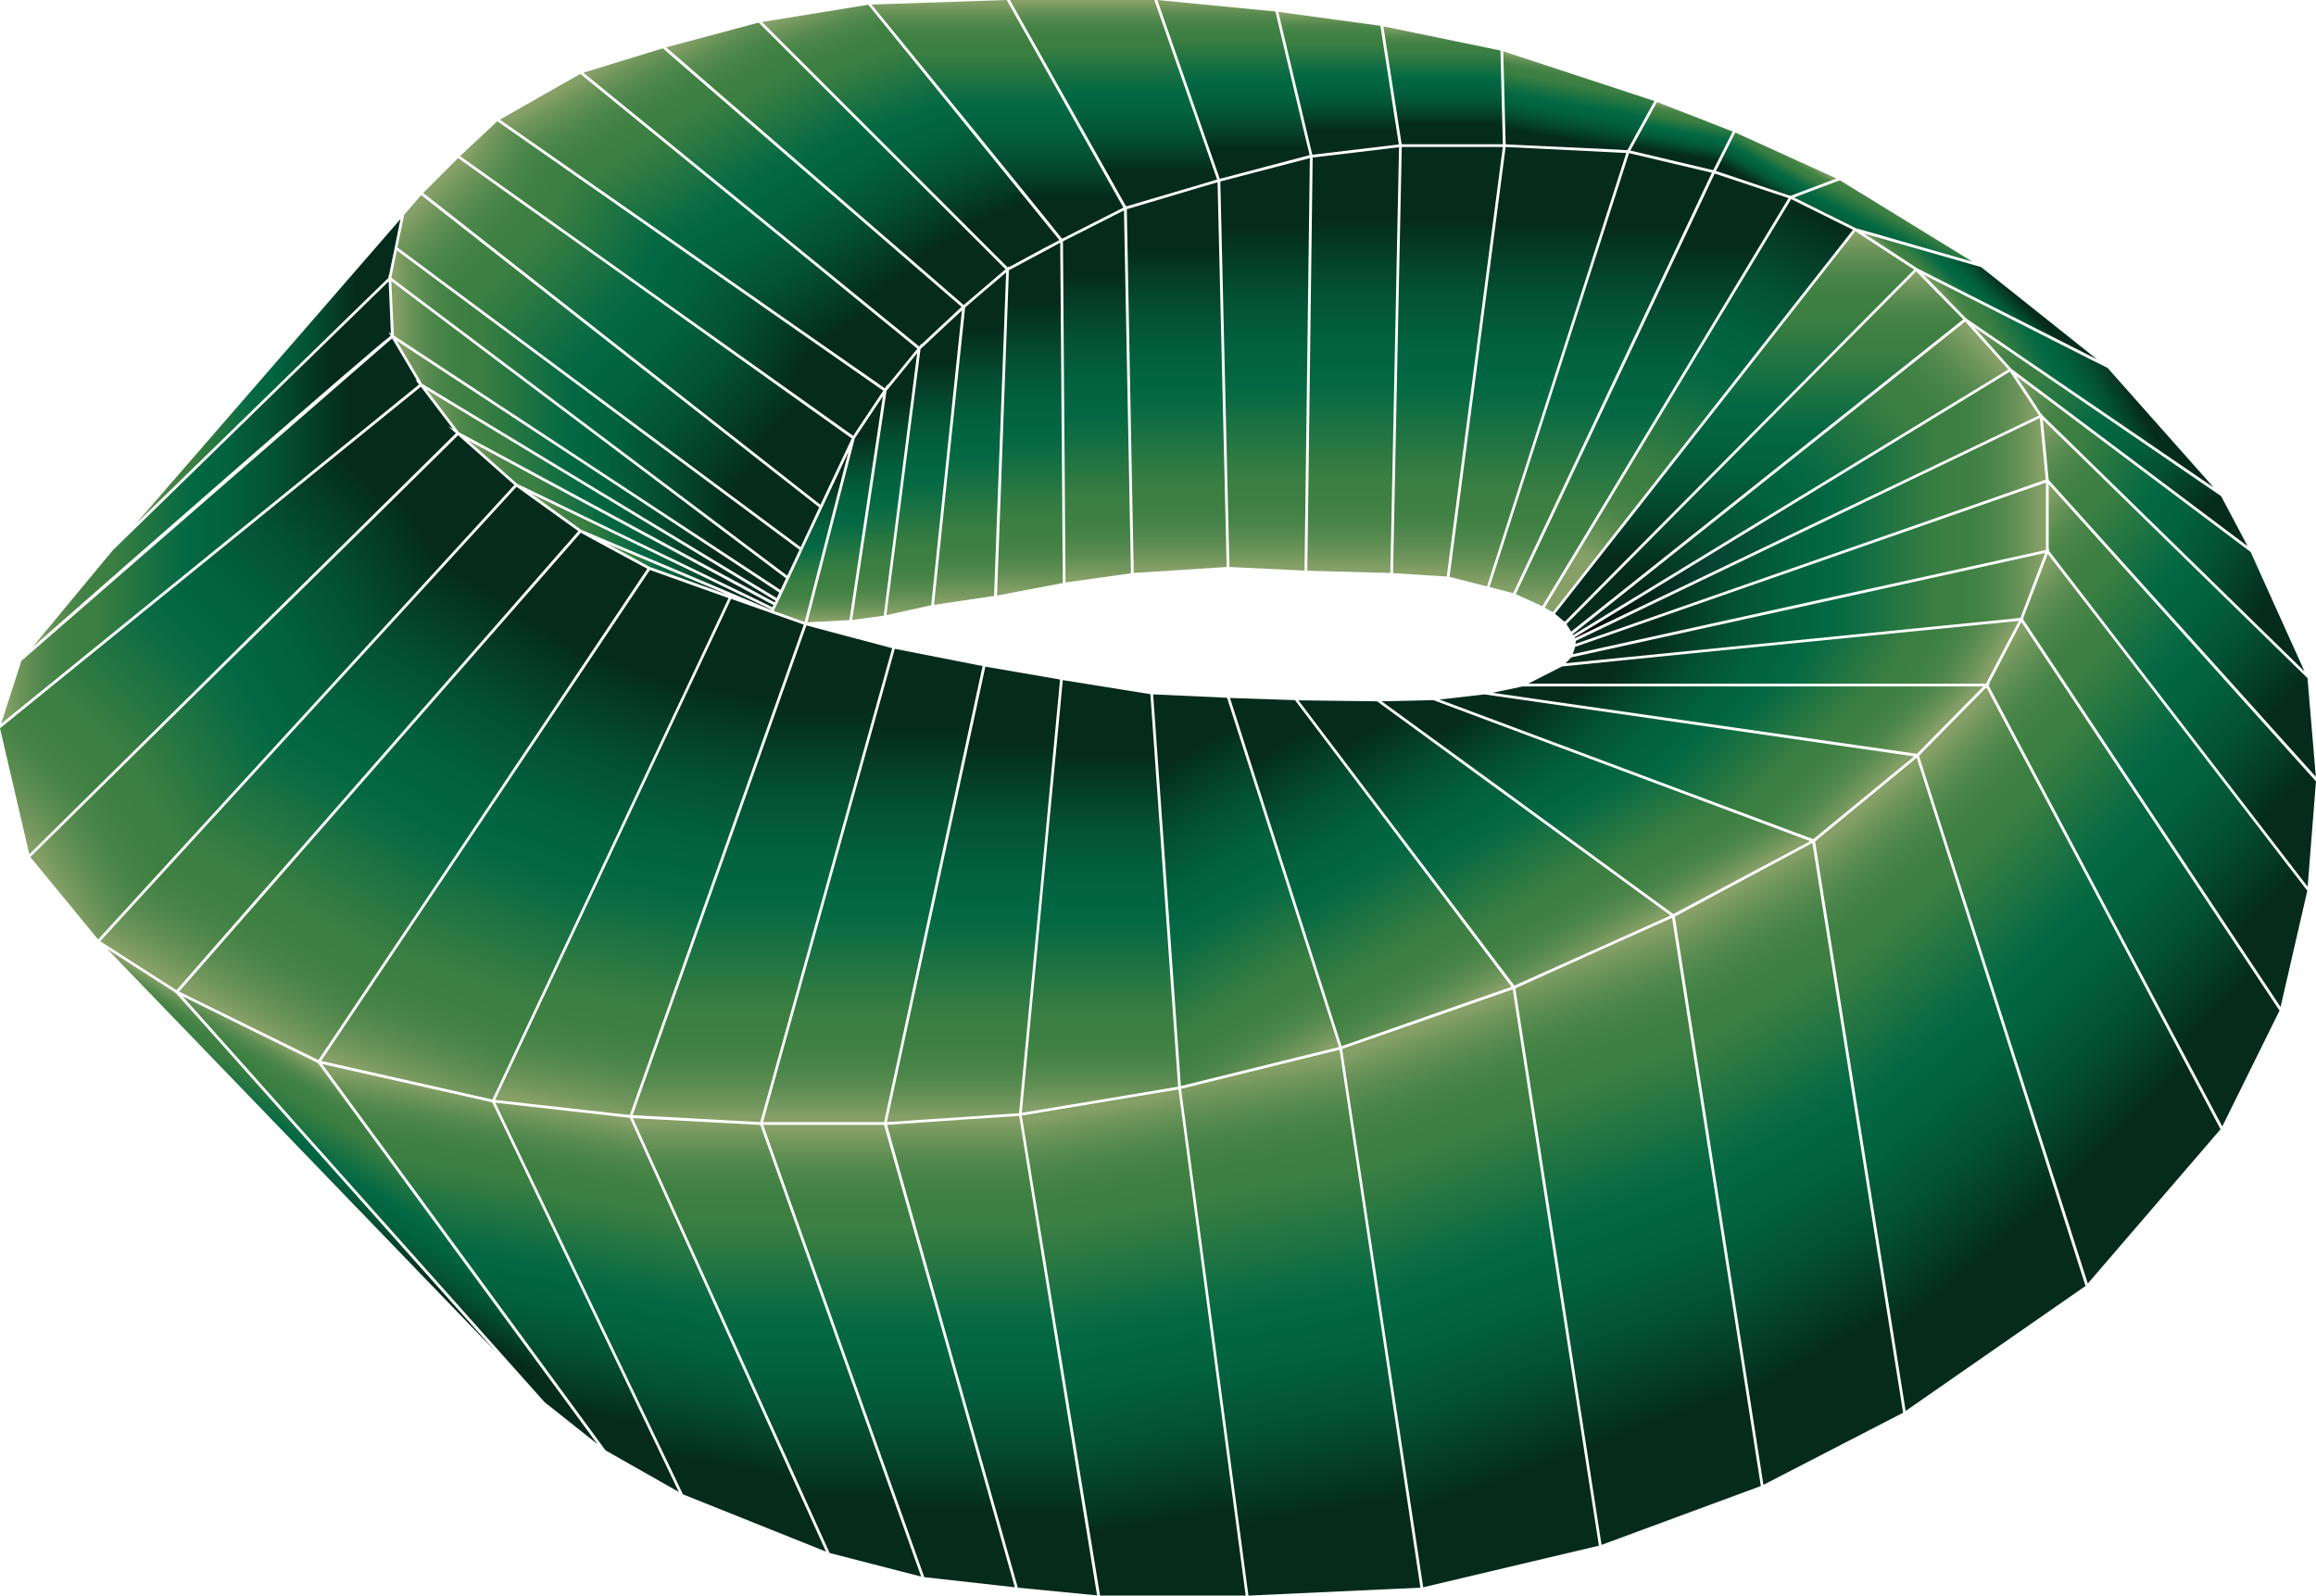 <svg xmlns="http://www.w3.org/2000/svg" width="2155" height="1485" fill="none"><path fill="url(#a)" d="m747.923 581.291-29.13-10.324-1.106-.369-1.29-.553-.553-.184-35.582-12.537-219.574 466.246 116.516 13.09 8.849.93 124.629-351.397 37.241-104.902Z"/><path fill="url(#b)" d="m585.163 1040.17-8.112-.92-116.148-13.09 174.591 364.48 133.108 53.28-29.129-64.16-153.388-339.41-.922-.18Z"/><path fill="url(#c)" d="m750.529 582.028-.184.185v-.185L588.66 1037.77l118.729 6.45 122.785-440.99-79.645-21.202Z"/><path fill="url(#d)" d="m832.608 603.783-122.6 440.437h112.645l91.627-424.397-81.672-16.04Z"/><path fill="url(#e)" d="m825.233 1044.22 122.969-8.29 20.28-213.309 17.883-190.261-69.504-11.983-91.628 423.843Z"/><path fill="url(#f)" d="m706.683 1046.8-117.807-6.27 183.071 404.68 85.175 21.94L707.42 1046.8h-.737Z"/><path fill="url(#g)" d="M822.059 1046.99v-.19H710.151l149.886 420.9 84.253 9.4-121.678-430.11h-.553Z"/><path fill="url(#h)" d="M947.977 1038.69v-.18l-51.068 3.32-71.532 4.97 59.364 210.36 62.314 220.31 73.745 7.19-39.822-244.65-32.632-201.5-.369.18Z"/><path fill="url(#i)" d="m977.859 749.428-27.101 286.132 73.192-12.17 72.27-12.17-19.17-271.378-6.64-93.84-81.489-13.09-11.062 116.516Z"/><path fill="url(#j)" d="m1096.4 1013.8-145.642 24.34 34.844 214.04 37.978 232.67h135.51l-62.5-470.86h-.19v-.19Z"/><path fill="url(#k)" d="m1141.74 649.322-68.77-3.134 10.69 149.701 15.12 214.781 147.12-36.319-74.67-233.033-29.49-91.996Z"/><path fill="url(#l)" d="m1098.97 1013.25 62.68 471.6 160.03-7.38-75.22-500.539-46.65 11.43-100.84 24.889Z"/><path fill="url(#m)" d="m1204.95 651.533-60.47-2.028 103.8 324.107 101.58-35.582 56.6-19.726-201.51-266.771Z"/><path fill="url(#n)" d="M1249.02 976.008v.184h-.19l75.41 500.908 163.52-38.71-58.62-377.94-21.57-139.751-84.81 29.682-73.74 25.627Z"/><path fill="url(#o)" d="m1281.33 652.639-73.19-.922 200.96 265.48 77.8-34.844 67.47-30.42-241.69-176.434-31.35-22.86Z"/><path fill="url(#p)" d="M1410.74 919.409v.185l-.74.184 15.67 100.842 64.53 417.03 148.23-54.76-30.05-192.47-52.55-336.274-67.47 30.235-77.62 35.028Z"/><path fill="url(#q)" d="m1285.56 652.638 112.46 81.857 158.92 116.147 127.39-67.844-98.44-36.873-252.21-94.393-48.12 1.106Z"/><path fill="url(#r)" d="m1559.54 852.488-1.11.553 82.41 528.749 129.97-67.11-84.43-530.221-127.03 68.029h.19Z"/><path fill="url(#s)" d="m1339.36 650.981 229.34 85.728 118.55 44.247 85.91-70.611 7.93-6.452-399.88-57.705-41.85 4.793Z"/><path fill="url(#t)" d="m1774.28 712.741-84.25 69.32.55.185-1.66.921 84.26 529.853 167.4-116.33-1.29-3.87-155.79-487.637-9.22 7.558Z"/><path fill="url(#u)" d="m1388.76 644.712 394.9 56.783 61.76-62.683h-428.64l-28.02 5.9Z"/><path fill="url(#v)" d="M1786.86 702.048h.37l-1.66 1.29 157.07 491.142 123.53-143.62-130.35-246.123-87.57-165.004-17.88 18.068-43.51 44.247Z"/><path fill="url(#w)" d="m1568.53 608.576-115.05 11.615-31.52 16.04h425.87l15.86-30.236 14.93-28.207-310.09 30.788Z"/><path fill="url(#x)" d="M1850.79 636.232h.92l-1.47 1.475 217.55 410.573 53.28-107.852-240.23-361.717-16.59 31.894-13.46 25.627Z"/><path fill="url(#y)" d="m1462.2 611.712-5.53 5.531 423.29-42.219 23.05-60.47-205.56 45.353-235.25 51.805Z"/><path fill="url(#z)" d="M1463.44 608.761 1728 550.503l175.7-38.716v-62.683L1465.65 601.94l-2.21 6.821Z"/><path fill="url(#A)" d="m1466.22 596.408-.19 2.766 380.71-132.925 56.78-19.911-5.53-57.336-431.77 207.406Z"/><path fill="url(#B)" d="m1897.28 386.606-27.1-40.744-405.23 247.413.56.553 431.77-207.222Z"/><path fill="url(#C)" d="m1463.66 591.062 30.98-18.989 374.07-228.24-40.19-44.615-12.36 9.955L1463.3 590.14l.36.922Z"/><path fill="url(#D)" d="m1826.81 297.19-43.88-44.616-325.39 328.163 4.42 7.006 364.85-290.553Z"/><path fill="url(#E)" d="m1446.88 571.152 9.03 7.559 40.37-40.744 284.84-287.051-32.26-21.017-22.49-14.749-206.12 262.715-73.37 93.287Z"/><path fill="url(#F)" d="m1437.3 565.437 7.56 4.241 279.3-355.818-55.67-27.654-1.85-.922-129.97 215.334-99.37 164.819Z"/><path fill="url(#G)" d="M1435.07 564.146 1582 320.605l82.23-136.243-68.77-22.861-69.32 146.752L1410.36 552.9l24.71 11.246Z"/><path fill="url(#H)" d="m1386.02 546.262 21.94 5.715 168.88-357.292 16.04-33.922-77.07-18.252-129.79 403.751Z"/><path fill="url(#I)" d="m1424.01 420.16 89.23-277.832-8.11-.369-104.17-5.162-52.17 400.064 34.84 8.849 40.38-125.55Z"/><path fill="url(#J)" d="m1296.22 533.358 49.96 3.134 24.34-186.205 27.83-213.49h-94.02l-2.76 132.187-5.35 264.374Z"/><path fill="url(#K)" d="m1293.67 533.174 8.11-396.193-42.77 5.163-37.61 4.424-4.98 384.578 77.25 2.028Z"/><path fill="url(#L)" d="m1136.77 222.893 7.19 304.749 69.87 3.318 4.98-383.84-83.33 21.755 1.29 54.018Z"/><path fill="url(#M)" d="m1048.48 194.684 4.24 225.474 2.22 113.014 86.46-5.531-8.48-358.03-18.25 5.347-66.19 19.726Z"/><path fill="url(#N)" d="m991.467 542.023 60.843-8.481-2.4-126.288-4.06-211.462-56.78 28.76 1.291 171.272 1.106 146.199Z"/><path fill="url(#O)" d="m927.712 554.19 61.208-11.614-1.475-198.558-.922-118.175-11.246 6.084-36.503 19.542-11.062 302.721Z"/><path fill="url(#P)" d="m883.84 420.897-14.749 141.958 55.861-8.296 11.246-301.062-24.52 20.833-13.642 11.799-14.196 134.768Z"/><path fill="url(#Q)" d="m895.042 288.896-15.486 14.38-23.045 21.57-31.71 247.597 41.665-9.218 28.576-274.329Z"/><path fill="url(#R)" d="m853.44 328.531-28.576 35.213-3.134 21.571-28.76 191.551 29.313-3.872 31.157-244.463Z"/><path fill="url(#S)" d="m790.357 577.051 26.917-179.752 4.24-28.576-.922 1.29-25.257 37.979-44.063 171.087 39.085-2.028Z"/><path fill="url(#T)" d="m723.079 561.934-2.027 4.241-.185.369-.922 2.027 25.258 9.034 3.503 1.106 40.744-158.182-42.404 90.153-4.056 8.849-18.989 40.56-.922 1.843Z"/><path fill="url(#U)" d="M604.723 530.408 298.867 987.256l159.288 35.954 219.759-466.622-73.191-26.18Z"/><path fill="url(#V)" d="m556.57 504.597-16.224-8.849-144.171 164.635-229.529 262.346 129.606 63.789 106.376-158.735 199.663-298.481-45.721-24.705Z"/><path fill="url(#W)" d="m164.24 921.437 373.885-427.165-57.521-41.297-252.575 275.804L93.261 875.9l70.979 45.537Z"/><path fill="url(#X)" d="m478.625 451.316-12.352-10.878-40.006-35.397L28.231 797.546l63.051 76.695L236.19 716.059l242.435-264.743Z"/><path fill="url(#Y)" d="m417.025 396.746 4.425 2.397-7.743-10.14-22.123-29.129L0 677.713l27.285 117.254 188.971-186.574 207.959-205.194-7.19-6.453Z"/><path fill="url(#Z)" d="m386.58 353.42 1.475.738-23.23-39.269-344.94 300.14L1.08 673.471l129.422-105.085 259.396-210.541-3.318-4.425Z"/><path fill="url(#aa)" d="m361.143 308.804 2.581 1.659-2.028-47.196v-1.475L105.065 511.97 30.03 602.492c121.863-107.114 308.99-270.827 332.588-289.263l.922-.738-2.212-3.871-.185.184Z"/><path fill="url(#ab)" d="m361.915 256.632 1.107-5.716 4.056-19.542v-.184l.553-2.581 4.977-24.705L125.38 488.558l195.607-190.629 40.56-39.454-.185-2.212.553.369Z"/><path fill="url(#ac)" d="m457.064 1025.6-157.26-35.396 173.484 236.536 90.152 122.97 68.214 38.71-173.668-362.63h-1.106l.184-.19Z"/><path fill="url(#ad)" d="m294.586 989.1.185-.369-74.482-36.688-50.331-24.889 336.644 377.576 49.224 39.08-134.952-183.99-124.997-170.536-1.291-.184Z"/><path fill="url(#ae)" d="m162.425 923.467.184-.184-62.867-40.191 361.349 374.618-275.068-308.617-22.307-24.889-1.291-.737Z"/><path fill="url(#af)" d="M1882.73 574.654h.37l-.74 1.475 102.32 154.126 137.35 206.853 24.89-108.22L1959.79 585.9l-54.39-70.426-12.35 32.447-10.32 26.733Z"/><path fill="url(#ag)" d="m1907.01 511.049-.56 1.475L2147.23 825.2l7.74-98.08-248.7-276.542v60.655l.74-.184Z"/><path fill="url(#ah)" d="m1905.4 437.306.74 8.112h.18v1.291l147.86 164.266 100.66 111.907-7.74-91.812-246.31-240.591 4.61 46.827Z"/><path fill="url(#ai)" d="m1899.48 385.5.73-.369.19 1.29 243.91 238.38-50.15-111.17-218.28-163.898 11.43 17.146 12.17 18.621Z"/><path fill="url(#aj)" d="m1871.06 342.359.56.922 219.75 165.004-24.7-46.644-229.9-157.26 34.11 38.163.18-.185Z"/><path fill="url(#ak)" d="M1828.84 295.715v-.184l.74.921 29.68 20.28 200.58 136.981-98.81-111.355-16.97-8.48-154.68-78.538 39.46 40.375Z"/><path fill="url(#al)" d="m1782.93 249.073.19-.184.73.737 14.38 7.375 153.02 77.432-107.85-85.913-91.44-26.179-17.88-5.162 43.32 28.207 5.53 3.687Z"/><path fill="url(#am)" d="m1725.82 211.831.92.553 15.12 4.24 93.47 26.917-123.34-75.772-24.7 9.218-17.88 6.821 11.8 5.9 44.61 22.123Z"/><path fill="url(#an)" d="m1665.73 181.964.56.184 18.06-6.821 24.52-9.218-94.2-42.772-16.04 31.894-2.03 3.872 68.95 23.045.18-.184Z"/><path fill="url(#ao)" d="M1594.01 158.367h.19v-.185l18.06-35.766-70.42-27.47-24.89 45.169 66.92 15.855 10.14 2.397Z"/><path fill="url(#ap)" d="m1401.17 134.399 103.61 4.793 9.4.553v-.184h.18l20.65-37.61 4.43-7.927-140.67-46.275 2.21 86.466h.37l-.18.184Z"/><path fill="url(#aq)" d="M1304.36 134.215h94.03l-2.22-87.203-108.95-22.492 16.96 109.51h.18v.185Z"/><path fill="url(#ar)" d="M1221.38 143.617v.369l37.25-4.425 42.95-5.162-7.37-47.565-9.77-62.867-94.95-12.905 25.44 107.113 6.09 25.627.36-.185Z"/><path fill="url(#as)" d="m1135.48 166.294 83.15-21.939-5.9-24.336-25.99-109.326L1076.86 0l58.07 166.294h.55Z"/><path fill="url(#at)" d="m1048.26 191.551.18.369 73.74-21.754 10.33-3.135-23.78-68.029L1074.07 0H939.667l37.61 66.739L1047.7 191.92l.56-.369Z"/><path fill="url(#au)" d="m989.067 221.787 56.233-28.576L936.708 0 810.974 4.24c18.436 22.492 165.372 202.613 177.171 217.915l.922-.553v.185Z"/><path fill="url(#av)" d="m938.97 248.519 34.107-18.436 12.721-6.637L807.889 4.425l-98.818 16.04 228.608 228.423 1.291-1.106v.737Z"/><path fill="url(#aw)" d="M898.413 282.258v.184l12.721-10.877 24.52-21.018L705.94 21.017l-86.097 23.046 276.911 239.854 1.659-1.659Z"/><path fill="url(#ax)" d="m857.307 319.866-.185.922 13.09-12.352 24.52-22.861L616.715 44.983 542.786 67.66l312.493 254.787 2.028-2.581Z"/><path fill="url(#ay)" d="m825.763 357.661-.184 1.106 7.19-8.665 20.833-25.626-313.599-255.71-74.851 42.588 265.112 185.099 93.102 64.895 2.397-3.687Z"/><path fill="url(#az)" d="M616.113 219.943 462.724 112.829l-34.66 32.448 365.773 260.318 28.023-42.034-205.747-143.618Z"/><path fill="url(#aA)" d="M792.558 407.991 572.43 251.1 426.232 147.12l-32.448 32.448 357.108 280.413 12.537 9.772 2.765-5.9 26.364-55.862Z"/><path fill="url(#aB)" d="M762.308 472.149 617.953 358.951 391.926 181.596l-15.855 18.251-6.268 30.42 375.175 278.939 17.33-37.057Z"/><path fill="url(#aC)" d="m732.467 535.755 11.431-24.152-114.857-85.359-259.766-193.211-5.162 25.442 368.354 277.28Z"/><path fill="url(#aD)" d="M731.361 538.15 421.634 304.932l-57.521-43.325 2.397 50.7 359.689 236.72 5.162-10.877Z"/><path fill="url(#aE)" d="M564.506 445.6 369.083 317.101l23.598 40.006 330.007 199.479 2.397-5.162L564.506 445.6Z"/><path fill="url(#aF)" d="m720.876 560.644.553-1.291.184-.369-324.66-196.344 30.051 39.637 293.872 158.367Z"/><path fill="url(#aG)" d="m669.958 541.469 48.671 23.598 1.106-2.028-3.871-2.028L435.266 409.65l7.19 6.269 38.716 34.291 188.786 91.259Z"/><path fill="url(#aH)" d="m717.751 567.465-.553-.369-223.815-108.22 47.381 34.107 176.802 74.666.185-.184Z"/><path fill="url(#aI)" d="m563.959 505.52 40.744 22.123 72.454 25.81-113.198-47.933Z"/><defs><linearGradient id="a" x1="562.086" x2="648.552" y1="1041.46" y2="551.793" gradientUnits="userSpaceOnUse"><stop offset=".01" stop-color="#86A068"/><stop offset=".04" stop-color="#70965C"/><stop offset=".08" stop-color="#598B50"/><stop offset=".12" stop-color="#488448"/><stop offset=".16" stop-color="#3F8043"/><stop offset=".22" stop-color="#3C7F42"/><stop offset=".45" stop-color="#026843"/><stop offset=".54" stop-color="#02623F"/><stop offset=".66" stop-color="#035134"/><stop offset=".79" stop-color="#043523"/><stop offset=".83" stop-color="#052B1D"/></linearGradient><linearGradient id="b" x1="647.108" x2="583.688" y1="1051.05" y2="1411.47" gradientUnits="userSpaceOnUse"><stop offset=".01" stop-color="#86A068"/><stop offset=".04" stop-color="#70965C"/><stop offset=".08" stop-color="#598B50"/><stop offset=".12" stop-color="#488448"/><stop offset=".16" stop-color="#3F8043"/><stop offset=".22" stop-color="#3C7F42"/><stop offset=".45" stop-color="#026843"/><stop offset=".54" stop-color="#02623F"/><stop offset=".66" stop-color="#035134"/><stop offset=".79" stop-color="#043523"/><stop offset=".83" stop-color="#052B1D"/></linearGradient><linearGradient id="c" x1="709.417" x2="709.417" y1="1044.22" y2="582.028" gradientUnits="userSpaceOnUse"><stop offset=".01" stop-color="#86A068"/><stop offset=".04" stop-color="#70965C"/><stop offset=".08" stop-color="#598B50"/><stop offset=".12" stop-color="#488448"/><stop offset=".16" stop-color="#3F8043"/><stop offset=".22" stop-color="#3C7F42"/><stop offset=".45" stop-color="#026843"/><stop offset=".54" stop-color="#02623F"/><stop offset=".66" stop-color="#035134"/><stop offset=".79" stop-color="#043523"/><stop offset=".83" stop-color="#052B1D"/></linearGradient><linearGradient id="d" x1="812.144" x2="812.144" y1="1044.22" y2="603.783" gradientUnits="userSpaceOnUse"><stop offset=".01" stop-color="#86A068"/><stop offset=".04" stop-color="#70965C"/><stop offset=".08" stop-color="#598B50"/><stop offset=".12" stop-color="#488448"/><stop offset=".16" stop-color="#3F8043"/><stop offset=".22" stop-color="#3C7F42"/><stop offset=".45" stop-color="#026843"/><stop offset=".54" stop-color="#02623F"/><stop offset=".66" stop-color="#035134"/><stop offset=".79" stop-color="#043523"/><stop offset=".83" stop-color="#052B1D"/></linearGradient><linearGradient id="e" x1="905.799" x2="905.799" y1="1044.22" y2="620.377" gradientUnits="userSpaceOnUse"><stop offset=".01" stop-color="#86A068"/><stop offset=".04" stop-color="#70965C"/><stop offset=".08" stop-color="#598B50"/><stop offset=".12" stop-color="#488448"/><stop offset=".16" stop-color="#3F8043"/><stop offset=".22" stop-color="#3C7F42"/><stop offset=".45" stop-color="#026843"/><stop offset=".54" stop-color="#02623F"/><stop offset=".66" stop-color="#035134"/><stop offset=".79" stop-color="#043523"/><stop offset=".83" stop-color="#052B1D"/></linearGradient><linearGradient id="f" x1="723.091" x2="723.091" y1="1040.53" y2="1467.15" gradientUnits="userSpaceOnUse"><stop offset=".01" stop-color="#86A068"/><stop offset=".04" stop-color="#70965C"/><stop offset=".08" stop-color="#598B50"/><stop offset=".12" stop-color="#488448"/><stop offset=".16" stop-color="#3F8043"/><stop offset=".22" stop-color="#3C7F42"/><stop offset=".45" stop-color="#026843"/><stop offset=".54" stop-color="#02623F"/><stop offset=".66" stop-color="#035134"/><stop offset=".79" stop-color="#043523"/><stop offset=".83" stop-color="#052B1D"/></linearGradient><linearGradient id="g" x1="827.221" x2="827.221" y1="1046.8" y2="1477.1" gradientUnits="userSpaceOnUse"><stop offset=".01" stop-color="#86A068"/><stop offset=".04" stop-color="#70965C"/><stop offset=".08" stop-color="#598B50"/><stop offset=".12" stop-color="#488448"/><stop offset=".16" stop-color="#3F8043"/><stop offset=".22" stop-color="#3C7F42"/><stop offset=".45" stop-color="#026843"/><stop offset=".54" stop-color="#02623F"/><stop offset=".66" stop-color="#035134"/><stop offset=".79" stop-color="#043523"/><stop offset=".83" stop-color="#052B1D"/></linearGradient><linearGradient id="h" x1="923.088" x2="923.088" y1="1038.51" y2="1484.66" gradientUnits="userSpaceOnUse"><stop offset=".01" stop-color="#86A068"/><stop offset=".04" stop-color="#70965C"/><stop offset=".08" stop-color="#598B50"/><stop offset=".12" stop-color="#488448"/><stop offset=".16" stop-color="#3F8043"/><stop offset=".22" stop-color="#3C7F42"/><stop offset=".45" stop-color="#026843"/><stop offset=".54" stop-color="#02623F"/><stop offset=".66" stop-color="#035134"/><stop offset=".79" stop-color="#043523"/><stop offset=".83" stop-color="#052B1D"/></linearGradient><linearGradient id="i" x1="1023.58" x2="1023.58" y1="1035.56" y2="632.912" gradientUnits="userSpaceOnUse"><stop offset=".01" stop-color="#86A068"/><stop offset=".04" stop-color="#70965C"/><stop offset=".08" stop-color="#598B50"/><stop offset=".12" stop-color="#488448"/><stop offset=".16" stop-color="#3F8043"/><stop offset=".22" stop-color="#3C7F42"/><stop offset=".45" stop-color="#026843"/><stop offset=".54" stop-color="#02623F"/><stop offset=".66" stop-color="#035134"/><stop offset=".79" stop-color="#043523"/><stop offset=".83" stop-color="#052B1D"/></linearGradient><linearGradient id="j" x1="1020.63" x2="1103.22" y1="1025.79" y2="1494.62" gradientUnits="userSpaceOnUse"><stop offset=".01" stop-color="#86A068"/><stop offset=".04" stop-color="#70965C"/><stop offset=".08" stop-color="#598B50"/><stop offset=".12" stop-color="#488448"/><stop offset=".16" stop-color="#3F8043"/><stop offset=".22" stop-color="#3C7F42"/><stop offset=".45" stop-color="#026843"/><stop offset=".54" stop-color="#02623F"/><stop offset=".66" stop-color="#035134"/><stop offset=".79" stop-color="#043523"/><stop offset=".83" stop-color="#052B1D"/></linearGradient><linearGradient id="k" x1="1028.91" x2="1214.19" y1="671.629" y2="992.603" gradientUnits="userSpaceOnUse"><stop offset=".17" stop-color="#052B1D"/><stop offset=".21" stop-color="#043523"/><stop offset=".34" stop-color="#035134"/><stop offset=".46" stop-color="#02623F"/><stop offset=".55" stop-color="#026843"/><stop offset=".78" stop-color="#3C7F42"/><stop offset=".84" stop-color="#3F8043"/><stop offset=".88" stop-color="#488448"/><stop offset=".92" stop-color="#598B50"/><stop offset=".96" stop-color="#70965C"/><stop offset=".99" stop-color="#86A068"/></linearGradient><linearGradient id="l" x1="1161.83" x2="1249.77" y1="991.864" y2="1490.19" gradientUnits="userSpaceOnUse"><stop offset=".01" stop-color="#86A068"/><stop offset=".04" stop-color="#70965C"/><stop offset=".08" stop-color="#598B50"/><stop offset=".12" stop-color="#488448"/><stop offset=".16" stop-color="#3F8043"/><stop offset=".22" stop-color="#3C7F42"/><stop offset=".45" stop-color="#026843"/><stop offset=".54" stop-color="#02623F"/><stop offset=".66" stop-color="#035134"/><stop offset=".79" stop-color="#043523"/><stop offset=".83" stop-color="#052B1D"/></linearGradient><linearGradient id="m" x1="1153.33" x2="1335.11" y1="644.343" y2="959.416" gradientUnits="userSpaceOnUse"><stop offset=".17" stop-color="#052B1D"/><stop offset=".21" stop-color="#043523"/><stop offset=".34" stop-color="#035134"/><stop offset=".46" stop-color="#02623F"/><stop offset=".55" stop-color="#026843"/><stop offset=".78" stop-color="#3C7F42"/><stop offset=".84" stop-color="#3F8043"/><stop offset=".88" stop-color="#488448"/><stop offset=".92" stop-color="#598B50"/><stop offset=".96" stop-color="#70965C"/><stop offset=".99" stop-color="#86A068"/></linearGradient><linearGradient id="n" x1="1280.73" x2="1457.16" y1="964.577" y2="1449.63" gradientUnits="userSpaceOnUse"><stop offset=".01" stop-color="#86A068"/><stop offset=".04" stop-color="#70965C"/><stop offset=".08" stop-color="#598B50"/><stop offset=".12" stop-color="#488448"/><stop offset=".16" stop-color="#3F8043"/><stop offset=".22" stop-color="#3C7F42"/><stop offset=".45" stop-color="#026843"/><stop offset=".54" stop-color="#02623F"/><stop offset=".66" stop-color="#035134"/><stop offset=".79" stop-color="#043523"/><stop offset=".83" stop-color="#052B1D"/></linearGradient><linearGradient id="o" x1="1294.61" x2="1467.91" y1="601.755" y2="901.895" gradientUnits="userSpaceOnUse"><stop offset=".17" stop-color="#052B1D"/><stop offset=".21" stop-color="#043523"/><stop offset=".34" stop-color="#035134"/><stop offset=".46" stop-color="#02623F"/><stop offset=".55" stop-color="#026843"/><stop offset=".78" stop-color="#3C7F42"/><stop offset=".84" stop-color="#3F8043"/><stop offset=".88" stop-color="#488448"/><stop offset=".92" stop-color="#598B50"/><stop offset=".96" stop-color="#70965C"/><stop offset=".99" stop-color="#86A068"/></linearGradient><linearGradient id="p" x1="1433.23" x2="1612.99" y1="898.761" y2="1393.03" gradientUnits="userSpaceOnUse"><stop offset=".01" stop-color="#86A068"/><stop offset=".04" stop-color="#70965C"/><stop offset=".08" stop-color="#598B50"/><stop offset=".12" stop-color="#488448"/><stop offset=".16" stop-color="#3F8043"/><stop offset=".22" stop-color="#3C7F42"/><stop offset=".45" stop-color="#026843"/><stop offset=".54" stop-color="#02623F"/><stop offset=".66" stop-color="#035134"/><stop offset=".79" stop-color="#043523"/><stop offset=".83" stop-color="#052B1D"/></linearGradient><linearGradient id="q" x1="1407.05" x2="1563.02" y1="582.581" y2="852.67" gradientUnits="userSpaceOnUse"><stop offset=".17" stop-color="#052B1D"/><stop offset=".21" stop-color="#043523"/><stop offset=".34" stop-color="#035134"/><stop offset=".46" stop-color="#02623F"/><stop offset=".55" stop-color="#026843"/><stop offset=".78" stop-color="#3C7F42"/><stop offset=".84" stop-color="#3F8043"/><stop offset=".88" stop-color="#488448"/><stop offset=".92" stop-color="#598B50"/><stop offset=".96" stop-color="#70965C"/><stop offset=".99" stop-color="#86A068"/></linearGradient><linearGradient id="r" x1="1537.6" x2="1790.72" y1="864.841" y2="1303.25" gradientUnits="userSpaceOnUse"><stop offset=".01" stop-color="#86A068"/><stop offset=".04" stop-color="#70965C"/><stop offset=".08" stop-color="#598B50"/><stop offset=".12" stop-color="#488448"/><stop offset=".16" stop-color="#3F8043"/><stop offset=".22" stop-color="#3C7F42"/><stop offset=".45" stop-color="#026843"/><stop offset=".54" stop-color="#02623F"/><stop offset=".66" stop-color="#035134"/><stop offset=".79" stop-color="#043523"/><stop offset=".83" stop-color="#052B1D"/></linearGradient><linearGradient id="s" x1="1436.7" x2="1683.74" y1="553.822" y2="801.051" gradientUnits="userSpaceOnUse"><stop offset=".17" stop-color="#052B1D"/><stop offset=".21" stop-color="#043523"/><stop offset=".34" stop-color="#035134"/><stop offset=".46" stop-color="#02623F"/><stop offset=".55" stop-color="#026843"/><stop offset=".78" stop-color="#3C7F42"/><stop offset=".84" stop-color="#3F8043"/><stop offset=".88" stop-color="#488448"/><stop offset=".92" stop-color="#598B50"/><stop offset=".96" stop-color="#70965C"/><stop offset=".99" stop-color="#86A068"/></linearGradient><linearGradient id="t" x1="1630.11" x2="1937.63" y1="832.392" y2="1199.09" gradientUnits="userSpaceOnUse"><stop offset=".01" stop-color="#86A068"/><stop offset=".04" stop-color="#70965C"/><stop offset=".08" stop-color="#598B50"/><stop offset=".12" stop-color="#488448"/><stop offset=".16" stop-color="#3F8043"/><stop offset=".22" stop-color="#3C7F42"/><stop offset=".45" stop-color="#026843"/><stop offset=".54" stop-color="#02623F"/><stop offset=".66" stop-color="#035134"/><stop offset=".79" stop-color="#043523"/><stop offset=".83" stop-color="#052B1D"/></linearGradient><linearGradient id="u" x1="1504.35" x2="1730.2" y1="528.933" y2="754.96" gradientUnits="userSpaceOnUse"><stop offset=".17" stop-color="#052B1D"/><stop offset=".21" stop-color="#043523"/><stop offset=".34" stop-color="#035134"/><stop offset=".46" stop-color="#02623F"/><stop offset=".55" stop-color="#026843"/><stop offset=".78" stop-color="#3C7F42"/><stop offset=".84" stop-color="#3F8043"/><stop offset=".88" stop-color="#488448"/><stop offset=".92" stop-color="#598B50"/><stop offset=".96" stop-color="#70965C"/><stop offset=".99" stop-color="#86A068"/></linearGradient><linearGradient id="v" x1="1733.21" x2="2057.69" y1="754.775" y2="1079.44" gradientUnits="userSpaceOnUse"><stop offset=".01" stop-color="#86A068"/><stop offset=".04" stop-color="#70965C"/><stop offset=".08" stop-color="#598B50"/><stop offset=".12" stop-color="#488448"/><stop offset=".16" stop-color="#3F8043"/><stop offset=".22" stop-color="#3C7F42"/><stop offset=".45" stop-color="#026843"/><stop offset=".54" stop-color="#02623F"/><stop offset=".66" stop-color="#035134"/><stop offset=".79" stop-color="#043523"/><stop offset=".83" stop-color="#052B1D"/></linearGradient><linearGradient id="w" x1="1491.83" x2="1811.15" y1="515.474" y2="699.835" gradientUnits="userSpaceOnUse"><stop offset=".17" stop-color="#052B1D"/><stop offset=".21" stop-color="#043523"/><stop offset=".34" stop-color="#035134"/><stop offset=".46" stop-color="#02623F"/><stop offset=".55" stop-color="#026843"/><stop offset=".78" stop-color="#3C7F42"/><stop offset=".84" stop-color="#3F8043"/><stop offset=".88" stop-color="#488448"/><stop offset=".92" stop-color="#598B50"/><stop offset=".96" stop-color="#70965C"/><stop offset=".99" stop-color="#86A068"/></linearGradient><linearGradient id="x" x1="1810.23" x2="2138.4" y1="649.321" y2="977.485" gradientUnits="userSpaceOnUse"><stop offset=".01" stop-color="#86A068"/><stop offset=".04" stop-color="#70965C"/><stop offset=".08" stop-color="#598B50"/><stop offset=".12" stop-color="#488448"/><stop offset=".16" stop-color="#3F8043"/><stop offset=".22" stop-color="#3C7F42"/><stop offset=".45" stop-color="#026843"/><stop offset=".54" stop-color="#02623F"/><stop offset=".66" stop-color="#035134"/><stop offset=".79" stop-color="#043523"/><stop offset=".83" stop-color="#052B1D"/></linearGradient><linearGradient id="y" x1="1456.67" x2="1903.01" y1="565.806" y2="565.806" gradientUnits="userSpaceOnUse"><stop offset=".17" stop-color="#052B1D"/><stop offset=".21" stop-color="#043523"/><stop offset=".34" stop-color="#035134"/><stop offset=".46" stop-color="#02623F"/><stop offset=".55" stop-color="#026843"/><stop offset=".78" stop-color="#3C7F42"/><stop offset=".84" stop-color="#3F8043"/><stop offset=".88" stop-color="#488448"/><stop offset=".92" stop-color="#598B50"/><stop offset=".96" stop-color="#70965C"/><stop offset=".99" stop-color="#86A068"/></linearGradient><linearGradient id="z" x1="1463.44" x2="1903.7" y1="528.933" y2="528.933" gradientUnits="userSpaceOnUse"><stop offset=".17" stop-color="#052B1D"/><stop offset=".21" stop-color="#043523"/><stop offset=".34" stop-color="#035134"/><stop offset=".46" stop-color="#02623F"/><stop offset=".55" stop-color="#026843"/><stop offset=".78" stop-color="#3C7F42"/><stop offset=".84" stop-color="#3F8043"/><stop offset=".88" stop-color="#488448"/><stop offset=".92" stop-color="#598B50"/><stop offset=".96" stop-color="#70965C"/><stop offset=".99" stop-color="#86A068"/></linearGradient><linearGradient id="A" x1="1466.03" x2="1903.52" y1="494.088" y2="494.088" gradientUnits="userSpaceOnUse"><stop offset=".17" stop-color="#052B1D"/><stop offset=".21" stop-color="#043523"/><stop offset=".34" stop-color="#035134"/><stop offset=".46" stop-color="#02623F"/><stop offset=".55" stop-color="#026843"/><stop offset=".78" stop-color="#3C7F42"/><stop offset=".84" stop-color="#3F8043"/><stop offset=".88" stop-color="#488448"/><stop offset=".92" stop-color="#598B50"/><stop offset=".96" stop-color="#70965C"/><stop offset=".99" stop-color="#86A068"/></linearGradient><linearGradient id="B" x1="1464.95" x2="1897.28" y1="469.937" y2="469.937" gradientUnits="userSpaceOnUse"><stop/><stop offset=".29" stop-color="#064431"/><stop offset=".55" stop-color="#026843"/><stop offset=".78" stop-color="#3C7F42"/><stop offset=".84" stop-color="#3F8043"/><stop offset=".88" stop-color="#488448"/><stop offset=".92" stop-color="#598B50"/><stop offset=".96" stop-color="#70965C"/><stop offset=".99" stop-color="#86A068"/></linearGradient><linearGradient id="C" x1="1502.75" x2="1831.1" y1="630.146" y2="301.799" gradientUnits="userSpaceOnUse"><stop offset=".17" stop-color="#052B1D"/><stop offset=".21" stop-color="#043523"/><stop offset=".34" stop-color="#035134"/><stop offset=".46" stop-color="#02623F"/><stop offset=".55" stop-color="#026843"/><stop offset=".78" stop-color="#3C7F42"/><stop offset=".84" stop-color="#3F8043"/><stop offset=".88" stop-color="#488448"/><stop offset=".92" stop-color="#598B50"/><stop offset=".96" stop-color="#70965C"/><stop offset=".99" stop-color="#86A068"/></linearGradient><linearGradient id="D" x1="1642.08" x2="1642.08" y1="587.743" y2="252.574" gradientUnits="userSpaceOnUse"><stop offset=".17" stop-color="#052B1D"/><stop offset=".21" stop-color="#043523"/><stop offset=".34" stop-color="#035134"/><stop offset=".46" stop-color="#02623F"/><stop offset=".55" stop-color="#026843"/><stop offset=".78" stop-color="#3C7F42"/><stop offset=".84" stop-color="#3F8043"/><stop offset=".88" stop-color="#488448"/><stop offset=".92" stop-color="#598B50"/><stop offset=".96" stop-color="#70965C"/><stop offset=".99" stop-color="#86A068"/></linearGradient><linearGradient id="E" x1="1613.92" x2="1613.92" y1="578.711" y2="215.15" gradientUnits="userSpaceOnUse"><stop offset=".17" stop-color="#052B1D"/><stop offset=".21" stop-color="#043523"/><stop offset=".34" stop-color="#035134"/><stop offset=".46" stop-color="#02623F"/><stop offset=".55" stop-color="#026843"/><stop offset=".78" stop-color="#3C7F42"/><stop offset=".84" stop-color="#3F8043"/><stop offset=".88" stop-color="#488448"/><stop offset=".92" stop-color="#598B50"/><stop offset=".96" stop-color="#70965C"/><stop offset=".99" stop-color="#86A068"/></linearGradient><linearGradient id="F" x1="1580.63" x2="1767" y1="569.678" y2="151" gradientUnits="userSpaceOnUse"><stop offset=".01" stop-color="#86A068"/><stop offset=".04" stop-color="#70965C"/><stop offset=".08" stop-color="#598B50"/><stop offset=".12" stop-color="#488448"/><stop offset=".16" stop-color="#3F8043"/><stop offset=".22" stop-color="#3C7F42"/><stop offset=".45" stop-color="#026843"/><stop offset=".54" stop-color="#02623F"/><stop offset=".66" stop-color="#035134"/><stop offset=".79" stop-color="#043523"/><stop offset=".83" stop-color="#052B1D"/></linearGradient><linearGradient id="G" x1="1537.2" x2="1537.2" y1="564.146" y2="161.501" gradientUnits="userSpaceOnUse"><stop offset=".01" stop-color="#86A068"/><stop offset=".04" stop-color="#70965C"/><stop offset=".08" stop-color="#598B50"/><stop offset=".12" stop-color="#488448"/><stop offset=".16" stop-color="#3F8043"/><stop offset=".22" stop-color="#3C7F42"/><stop offset=".45" stop-color="#026843"/><stop offset=".54" stop-color="#02623F"/><stop offset=".66" stop-color="#035134"/><stop offset=".79" stop-color="#043523"/><stop offset=".83" stop-color="#052B1D"/></linearGradient><linearGradient id="H" x1="1489.45" x2="1489.45" y1="551.977" y2="142.511" gradientUnits="userSpaceOnUse"><stop offset=".01" stop-color="#86A068"/><stop offset=".04" stop-color="#70965C"/><stop offset=".08" stop-color="#598B50"/><stop offset=".12" stop-color="#488448"/><stop offset=".16" stop-color="#3F8043"/><stop offset=".22" stop-color="#3C7F42"/><stop offset=".45" stop-color="#026843"/><stop offset=".54" stop-color="#02623F"/><stop offset=".66" stop-color="#035134"/><stop offset=".79" stop-color="#043523"/><stop offset=".83" stop-color="#052B1D"/></linearGradient><linearGradient id="I" x1="1431.02" x2="1431.02" y1="545.71" y2="136.797" gradientUnits="userSpaceOnUse"><stop offset=".01" stop-color="#86A068"/><stop offset=".04" stop-color="#70965C"/><stop offset=".08" stop-color="#598B50"/><stop offset=".12" stop-color="#488448"/><stop offset=".16" stop-color="#3F8043"/><stop offset=".22" stop-color="#3C7F42"/><stop offset=".45" stop-color="#026843"/><stop offset=".54" stop-color="#02623F"/><stop offset=".66" stop-color="#035134"/><stop offset=".79" stop-color="#043523"/><stop offset=".83" stop-color="#052B1D"/></linearGradient><linearGradient id="J" x1="1347.29" x2="1347.29" y1="536.492" y2="136.797" gradientUnits="userSpaceOnUse"><stop offset=".01" stop-color="#86A068"/><stop offset=".04" stop-color="#70965C"/><stop offset=".08" stop-color="#598B50"/><stop offset=".12" stop-color="#488448"/><stop offset=".16" stop-color="#3F8043"/><stop offset=".22" stop-color="#3C7F42"/><stop offset=".45" stop-color="#026843"/><stop offset=".54" stop-color="#02623F"/><stop offset=".66" stop-color="#035134"/><stop offset=".79" stop-color="#043523"/><stop offset=".83" stop-color="#052B1D"/></linearGradient><linearGradient id="K" x1="1259.2" x2="1259.2" y1="533.174" y2="136.981" gradientUnits="userSpaceOnUse"><stop offset=".01" stop-color="#86A068"/><stop offset=".04" stop-color="#70965C"/><stop offset=".08" stop-color="#598B50"/><stop offset=".12" stop-color="#488448"/><stop offset=".16" stop-color="#3F8043"/><stop offset=".22" stop-color="#3C7F42"/><stop offset=".45" stop-color="#026843"/><stop offset=".54" stop-color="#02623F"/><stop offset=".66" stop-color="#035134"/><stop offset=".79" stop-color="#043523"/><stop offset=".83" stop-color="#052B1D"/></linearGradient><linearGradient id="L" x1="1177.14" x2="1177.14" y1="530.96" y2="147.12" gradientUnits="userSpaceOnUse"><stop offset=".01" stop-color="#86A068"/><stop offset=".04" stop-color="#70965C"/><stop offset=".08" stop-color="#598B50"/><stop offset=".12" stop-color="#488448"/><stop offset=".16" stop-color="#3F8043"/><stop offset=".22" stop-color="#3C7F42"/><stop offset=".45" stop-color="#026843"/><stop offset=".54" stop-color="#02623F"/><stop offset=".66" stop-color="#035134"/><stop offset=".79" stop-color="#043523"/><stop offset=".83" stop-color="#052B1D"/></linearGradient><linearGradient id="M" x1="1094.94" x2="1094.94" y1="533.172" y2="169.611" gradientUnits="userSpaceOnUse"><stop offset=".01" stop-color="#86A068"/><stop offset=".04" stop-color="#70965C"/><stop offset=".08" stop-color="#598B50"/><stop offset=".12" stop-color="#488448"/><stop offset=".16" stop-color="#3F8043"/><stop offset=".22" stop-color="#3C7F42"/><stop offset=".45" stop-color="#026843"/><stop offset=".54" stop-color="#02623F"/><stop offset=".66" stop-color="#035134"/><stop offset=".79" stop-color="#043523"/><stop offset=".83" stop-color="#052B1D"/></linearGradient><linearGradient id="N" x1="1020.6" x2="1020.6" y1="542.023" y2="195.792" gradientUnits="userSpaceOnUse"><stop offset=".01" stop-color="#86A068"/><stop offset=".04" stop-color="#70965C"/><stop offset=".08" stop-color="#598B50"/><stop offset=".12" stop-color="#488448"/><stop offset=".16" stop-color="#3F8043"/><stop offset=".22" stop-color="#3C7F42"/><stop offset=".45" stop-color="#026843"/><stop offset=".54" stop-color="#02623F"/><stop offset=".66" stop-color="#035134"/><stop offset=".79" stop-color="#043523"/><stop offset=".83" stop-color="#052B1D"/></linearGradient><linearGradient id="O" x1="958.316" x2="958.316" y1="554.19" y2="225.843" gradientUnits="userSpaceOnUse"><stop offset=".01" stop-color="#86A068"/><stop offset=".04" stop-color="#70965C"/><stop offset=".08" stop-color="#598B50"/><stop offset=".12" stop-color="#488448"/><stop offset=".16" stop-color="#3F8043"/><stop offset=".22" stop-color="#3C7F42"/><stop offset=".45" stop-color="#026843"/><stop offset=".54" stop-color="#02623F"/><stop offset=".66" stop-color="#035134"/><stop offset=".79" stop-color="#043523"/><stop offset=".83" stop-color="#052B1D"/></linearGradient><linearGradient id="P" x1="902.645" x2="902.645" y1="562.855" y2="253.497" gradientUnits="userSpaceOnUse"><stop offset=".01" stop-color="#86A068"/><stop offset=".04" stop-color="#70965C"/><stop offset=".08" stop-color="#598B50"/><stop offset=".12" stop-color="#488448"/><stop offset=".16" stop-color="#3F8043"/><stop offset=".22" stop-color="#3C7F42"/><stop offset=".45" stop-color="#026843"/><stop offset=".54" stop-color="#02623F"/><stop offset=".66" stop-color="#035134"/><stop offset=".79" stop-color="#043523"/><stop offset=".83" stop-color="#052B1D"/></linearGradient><linearGradient id="Q" x1="860.014" x2="860.014" y1="572.443" y2="288.896" gradientUnits="userSpaceOnUse"><stop offset=".01" stop-color="#86A068"/><stop offset=".04" stop-color="#70965C"/><stop offset=".08" stop-color="#598B50"/><stop offset=".12" stop-color="#488448"/><stop offset=".16" stop-color="#3F8043"/><stop offset=".22" stop-color="#3C7F42"/><stop offset=".45" stop-color="#026843"/><stop offset=".54" stop-color="#02623F"/><stop offset=".66" stop-color="#035134"/><stop offset=".79" stop-color="#043523"/><stop offset=".83" stop-color="#052B1D"/></linearGradient><linearGradient id="R" x1="823.205" x2="823.205" y1="576.866" y2="328.531" gradientUnits="userSpaceOnUse"><stop offset=".01" stop-color="#86A068"/><stop offset=".04" stop-color="#70965C"/><stop offset=".08" stop-color="#598B50"/><stop offset=".12" stop-color="#488448"/><stop offset=".16" stop-color="#3F8043"/><stop offset=".22" stop-color="#3C7F42"/><stop offset=".45" stop-color="#026843"/><stop offset=".54" stop-color="#02623F"/><stop offset=".66" stop-color="#035134"/><stop offset=".79" stop-color="#043523"/><stop offset=".83" stop-color="#052B1D"/></linearGradient><linearGradient id="S" x1="786.301" x2="786.301" y1="579.079" y2="368.723" gradientUnits="userSpaceOnUse"><stop offset=".01" stop-color="#86A068"/><stop offset=".04" stop-color="#70965C"/><stop offset=".08" stop-color="#598B50"/><stop offset=".12" stop-color="#488448"/><stop offset=".16" stop-color="#3F8043"/><stop offset=".22" stop-color="#3C7F42"/><stop offset=".45" stop-color="#026843"/><stop offset=".54" stop-color="#02623F"/><stop offset=".66" stop-color="#035134"/><stop offset=".79" stop-color="#043523"/><stop offset=".83" stop-color="#052B1D"/></linearGradient><linearGradient id="T" x1="754.605" x2="754.605" y1="578.711" y2="420.529" gradientUnits="userSpaceOnUse"><stop offset=".01" stop-color="#86A068"/><stop offset=".04" stop-color="#70965C"/><stop offset=".08" stop-color="#598B50"/><stop offset=".12" stop-color="#488448"/><stop offset=".16" stop-color="#3F8043"/><stop offset=".22" stop-color="#3C7F42"/><stop offset=".45" stop-color="#026843"/><stop offset=".54" stop-color="#02623F"/><stop offset=".66" stop-color="#035134"/><stop offset=".79" stop-color="#043523"/><stop offset=".83" stop-color="#052B1D"/></linearGradient><linearGradient id="U" x1="396.947" x2="579.834" y1="1023.02" y2="520.821" gradientUnits="userSpaceOnUse"><stop offset=".01" stop-color="#86A068"/><stop offset=".04" stop-color="#70965C"/><stop offset=".08" stop-color="#598B50"/><stop offset=".12" stop-color="#488448"/><stop offset=".16" stop-color="#3F8043"/><stop offset=".22" stop-color="#3C7F42"/><stop offset=".45" stop-color="#026843"/><stop offset=".54" stop-color="#02623F"/><stop offset=".66" stop-color="#035134"/><stop offset=".79" stop-color="#043523"/><stop offset=".83" stop-color="#052B1D"/></linearGradient><linearGradient id="V" x1="244.815" x2="524.122" y1="967.897" y2="484.133" gradientUnits="userSpaceOnUse"><stop offset=".01" stop-color="#86A068"/><stop offset=".04" stop-color="#70965C"/><stop offset=".08" stop-color="#598B50"/><stop offset=".12" stop-color="#488448"/><stop offset=".16" stop-color="#3F8043"/><stop offset=".22" stop-color="#3C7F42"/><stop offset=".45" stop-color="#026843"/><stop offset=".54" stop-color="#02623F"/><stop offset=".66" stop-color="#035134"/><stop offset=".79" stop-color="#043523"/><stop offset=".83" stop-color="#052B1D"/></linearGradient><linearGradient id="W" x1="175.486" x2="457.374" y1="927.889" y2="439.701" gradientUnits="userSpaceOnUse"><stop offset=".01" stop-color="#86A068"/><stop offset=".04" stop-color="#70965C"/><stop offset=".08" stop-color="#598B50"/><stop offset=".12" stop-color="#488448"/><stop offset=".16" stop-color="#3F8043"/><stop offset=".22" stop-color="#3C7F42"/><stop offset=".45" stop-color="#026843"/><stop offset=".54" stop-color="#02623F"/><stop offset=".66" stop-color="#035134"/><stop offset=".79" stop-color="#043523"/><stop offset=".83" stop-color="#052B1D"/></linearGradient><linearGradient id="X" x1="17.538" x2="505.173" y1="778.926" y2="497.406" gradientUnits="userSpaceOnUse"><stop offset=".01" stop-color="#86A068"/><stop offset=".04" stop-color="#70965C"/><stop offset=".08" stop-color="#598B50"/><stop offset=".12" stop-color="#488448"/><stop offset=".16" stop-color="#3F8043"/><stop offset=".22" stop-color="#3C7F42"/><stop offset=".45" stop-color="#026843"/><stop offset=".54" stop-color="#02623F"/><stop offset=".66" stop-color="#035134"/><stop offset=".79" stop-color="#043523"/><stop offset=".83" stop-color="#052B1D"/></linearGradient><linearGradient id="Y" x1="-7.559" x2="392.137" y1="760.123" y2="360.427" gradientUnits="userSpaceOnUse"><stop offset=".01" stop-color="#86A068"/><stop offset=".04" stop-color="#70965C"/><stop offset=".08" stop-color="#598B50"/><stop offset=".12" stop-color="#488448"/><stop offset=".16" stop-color="#3F8043"/><stop offset=".22" stop-color="#3C7F42"/><stop offset=".45" stop-color="#026843"/><stop offset=".54" stop-color="#02623F"/><stop offset=".66" stop-color="#035134"/><stop offset=".79" stop-color="#043523"/><stop offset=".83" stop-color="#052B1D"/></linearGradient><linearGradient id="Z" x1="1.08" x2="389.898" y1="494.272" y2="494.272" gradientUnits="userSpaceOnUse"><stop offset=".01" stop-color="#86A068"/><stop offset=".04" stop-color="#70965C"/><stop offset=".08" stop-color="#598B50"/><stop offset=".12" stop-color="#488448"/><stop offset=".16" stop-color="#3F8043"/><stop offset=".22" stop-color="#3C7F42"/><stop offset=".45" stop-color="#026843"/><stop offset=".54" stop-color="#02623F"/><stop offset=".66" stop-color="#035134"/><stop offset=".79" stop-color="#043523"/><stop offset=".83" stop-color="#052B1D"/></linearGradient><linearGradient id="aa" x1="30.03" x2="363.724" y1="432.326" y2="432.326" gradientUnits="userSpaceOnUse"><stop offset=".01" stop-color="#86A068"/><stop offset=".04" stop-color="#70965C"/><stop offset=".08" stop-color="#598B50"/><stop offset=".12" stop-color="#488448"/><stop offset=".16" stop-color="#3F8043"/><stop offset=".22" stop-color="#3C7F42"/><stop offset=".45" stop-color="#026843"/><stop offset=".54" stop-color="#02623F"/><stop offset=".66" stop-color="#035134"/><stop offset=".79" stop-color="#043523"/><stop offset=".83" stop-color="#052B1D"/></linearGradient><linearGradient id="ab" x1="125.38" x2="372.608" y1="346.231" y2="346.231" gradientUnits="userSpaceOnUse"><stop offset=".01" stop-color="#86A068"/><stop offset=".04" stop-color="#70965C"/><stop offset=".08" stop-color="#598B50"/><stop offset=".12" stop-color="#488448"/><stop offset=".16" stop-color="#3F8043"/><stop offset=".22" stop-color="#3C7F42"/><stop offset=".45" stop-color="#026843"/><stop offset=".54" stop-color="#02623F"/><stop offset=".66" stop-color="#035134"/><stop offset=".79" stop-color="#043523"/><stop offset=".83" stop-color="#052B1D"/></linearGradient><linearGradient id="ac" x1="494.858" x2="436.6" y1="1024.5" y2="1354.13" gradientUnits="userSpaceOnUse"><stop offset=".01" stop-color="#86A068"/><stop offset=".04" stop-color="#70965C"/><stop offset=".08" stop-color="#598B50"/><stop offset=".12" stop-color="#488448"/><stop offset=".16" stop-color="#3F8043"/><stop offset=".22" stop-color="#3C7F42"/><stop offset=".45" stop-color="#026843"/><stop offset=".54" stop-color="#02623F"/><stop offset=".66" stop-color="#035134"/><stop offset=".79" stop-color="#043523"/><stop offset=".83" stop-color="#052B1D"/></linearGradient><linearGradient id="ad" x1="409.443" x2="320.95" y1="1054.92" y2="1208.12" gradientUnits="userSpaceOnUse"><stop offset=".01" stop-color="#86A068"/><stop offset=".04" stop-color="#70965C"/><stop offset=".08" stop-color="#598B50"/><stop offset=".12" stop-color="#488448"/><stop offset=".16" stop-color="#3F8043"/><stop offset=".22" stop-color="#3C7F42"/><stop offset=".45" stop-color="#026843"/><stop offset=".54" stop-color="#02623F"/><stop offset=".66" stop-color="#035134"/><stop offset=".79" stop-color="#043523"/><stop offset=".83" stop-color="#052B1D"/></linearGradient><linearGradient id="ae" x1="316.367" x2="244.65" y1="1008.27" y2="1132.72" gradientUnits="userSpaceOnUse"><stop offset=".01" stop-color="#86A068"/><stop offset=".04" stop-color="#70965C"/><stop offset=".08" stop-color="#598B50"/><stop offset=".12" stop-color="#488448"/><stop offset=".16" stop-color="#3F8043"/><stop offset=".22" stop-color="#3C7F42"/><stop offset=".45" stop-color="#026843"/><stop offset=".54" stop-color="#02623F"/><stop offset=".66" stop-color="#035134"/><stop offset=".79" stop-color="#043523"/><stop offset=".83" stop-color="#052B1D"/></linearGradient><linearGradient id="af" x1="1854.15" x2="2173.28" y1="566.726" y2="885.856" gradientUnits="userSpaceOnUse"><stop offset=".01" stop-color="#86A068"/><stop offset=".04" stop-color="#70965C"/><stop offset=".08" stop-color="#598B50"/><stop offset=".12" stop-color="#488448"/><stop offset=".16" stop-color="#3F8043"/><stop offset=".22" stop-color="#3C7F42"/><stop offset=".45" stop-color="#026843"/><stop offset=".54" stop-color="#02623F"/><stop offset=".66" stop-color="#035134"/><stop offset=".79" stop-color="#043523"/><stop offset=".83" stop-color="#052B1D"/></linearGradient><linearGradient id="ag" x1="1872.9" x2="2180.6" y1="483.948" y2="791.831" gradientUnits="userSpaceOnUse"><stop offset=".01" stop-color="#86A068"/><stop offset=".04" stop-color="#70965C"/><stop offset=".08" stop-color="#598B50"/><stop offset=".12" stop-color="#488448"/><stop offset=".16" stop-color="#3F8043"/><stop offset=".22" stop-color="#3C7F42"/><stop offset=".45" stop-color="#026843"/><stop offset=".54" stop-color="#02623F"/><stop offset=".66" stop-color="#035134"/><stop offset=".79" stop-color="#043523"/><stop offset=".83" stop-color="#052B1D"/></linearGradient><linearGradient id="ah" x1="1882.54" x2="2175.86" y1="408.73" y2="701.865" gradientUnits="userSpaceOnUse"><stop offset=".01" stop-color="#86A068"/><stop offset=".04" stop-color="#70965C"/><stop offset=".08" stop-color="#598B50"/><stop offset=".12" stop-color="#488448"/><stop offset=".16" stop-color="#3F8043"/><stop offset=".22" stop-color="#3C7F42"/><stop offset=".45" stop-color="#026843"/><stop offset=".54" stop-color="#02623F"/><stop offset=".66" stop-color="#035134"/><stop offset=".79" stop-color="#043523"/><stop offset=".83" stop-color="#052B1D"/></linearGradient><linearGradient id="ai" x1="1849.88" x2="2170.3" y1="394.718" y2="579.816" gradientUnits="userSpaceOnUse"><stop offset=".01" stop-color="#86A068"/><stop offset=".04" stop-color="#70965C"/><stop offset=".08" stop-color="#598B50"/><stop offset=".12" stop-color="#488448"/><stop offset=".16" stop-color="#3F8043"/><stop offset=".22" stop-color="#3C7F42"/><stop offset=".45" stop-color="#026843"/><stop offset=".54" stop-color="#02623F"/><stop offset=".66" stop-color="#035134"/><stop offset=".79" stop-color="#043523"/><stop offset=".83" stop-color="#052B1D"/></linearGradient><linearGradient id="aj" x1="1888.95" x2="2040.86" y1="274.33" y2="537.414" gradientUnits="userSpaceOnUse"><stop offset=".01" stop-color="#86A068"/><stop offset=".04" stop-color="#70965C"/><stop offset=".08" stop-color="#598B50"/><stop offset=".12" stop-color="#488448"/><stop offset=".16" stop-color="#3F8043"/><stop offset=".22" stop-color="#3C7F42"/><stop offset=".45" stop-color="#026843"/><stop offset=".54" stop-color="#02623F"/><stop offset=".66" stop-color="#035134"/><stop offset=".79" stop-color="#043523"/><stop offset=".83" stop-color="#052B1D"/></linearGradient><linearGradient id="ak" x1="1866.08" x2="1983.15" y1="388.264" y2="320.788" gradientUnits="userSpaceOnUse"><stop offset=".01" stop-color="#86A068"/><stop offset=".04" stop-color="#70965C"/><stop offset=".08" stop-color="#598B50"/><stop offset=".12" stop-color="#488448"/><stop offset=".16" stop-color="#3F8043"/><stop offset=".22" stop-color="#3C7F42"/><stop offset=".45" stop-color="#026843"/><stop offset=".54" stop-color="#02623F"/><stop offset=".66" stop-color="#035134"/><stop offset=".79" stop-color="#043523"/><stop offset=".83" stop-color="#052B1D"/></linearGradient><linearGradient id="al" x1="1817.59" x2="1867.55" y1="300.694" y2="250.917" gradientUnits="userSpaceOnUse"><stop offset=".01" stop-color="#86A068"/><stop offset=".04" stop-color="#70965C"/><stop offset=".08" stop-color="#598B50"/><stop offset=".12" stop-color="#488448"/><stop offset=".16" stop-color="#3F8043"/><stop offset=".22" stop-color="#3C7F42"/><stop offset=".45" stop-color="#026843"/><stop offset=".54" stop-color="#02623F"/><stop offset=".66" stop-color="#035134"/><stop offset=".79" stop-color="#043523"/><stop offset=".83" stop-color="#052B1D"/></linearGradient><linearGradient id="am" x1="1769.4" x2="1739.67" y1="189.859" y2="249.212" gradientUnits="userSpaceOnUse"><stop offset=".01" stop-color="#86A068"/><stop offset=".04" stop-color="#70965C"/><stop offset=".08" stop-color="#598B50"/><stop offset=".12" stop-color="#488448"/><stop offset=".16" stop-color="#3F8043"/><stop offset=".22" stop-color="#3C7F42"/><stop offset=".45" stop-color="#026843"/><stop offset=".54" stop-color="#02623F"/><stop offset=".66" stop-color="#035134"/><stop offset=".79" stop-color="#043523"/><stop offset=".83" stop-color="#052B1D"/></linearGradient><linearGradient id="an" x1="1664.26" x2="1639.37" y1="140.483" y2="183.807" gradientUnits="userSpaceOnUse"><stop offset=".01" stop-color="#86A068"/><stop offset=".04" stop-color="#70965C"/><stop offset=".08" stop-color="#598B50"/><stop offset=".12" stop-color="#488448"/><stop offset=".16" stop-color="#3F8043"/><stop offset=".22" stop-color="#3C7F42"/><stop offset=".45" stop-color="#026843"/><stop offset=".54" stop-color="#02623F"/><stop offset=".66" stop-color="#035134"/><stop offset=".79" stop-color="#043523"/><stop offset=".83" stop-color="#052B1D"/></linearGradient><linearGradient id="ao" x1="1570.23" x2="1560.83" y1="99.924" y2="152.467" gradientUnits="userSpaceOnUse"><stop offset=".01" stop-color="#86A068"/><stop offset=".04" stop-color="#70965C"/><stop offset=".08" stop-color="#598B50"/><stop offset=".12" stop-color="#488448"/><stop offset=".16" stop-color="#3F8043"/><stop offset=".22" stop-color="#3C7F42"/><stop offset=".45" stop-color="#026843"/><stop offset=".54" stop-color="#02623F"/><stop offset=".66" stop-color="#035134"/><stop offset=".79" stop-color="#043523"/><stop offset=".83" stop-color="#052B1D"/></linearGradient><linearGradient id="ap" x1="1470.85" x2="1456.11" y1="60.47" y2="143.986" gradientUnits="userSpaceOnUse"><stop offset=".01" stop-color="#86A068"/><stop offset=".04" stop-color="#70965C"/><stop offset=".08" stop-color="#598B50"/><stop offset=".12" stop-color="#488448"/><stop offset=".16" stop-color="#3F8043"/><stop offset=".22" stop-color="#3C7F42"/><stop offset=".45" stop-color="#026843"/><stop offset=".54" stop-color="#02623F"/><stop offset=".66" stop-color="#035134"/><stop offset=".79" stop-color="#043523"/><stop offset=".83" stop-color="#052B1D"/></linearGradient><linearGradient id="aq" x1="1342.89" x2="1342.89" y1="24.52" y2="134.215" gradientUnits="userSpaceOnUse"><stop offset=".01" stop-color="#86A068"/><stop offset=".04" stop-color="#70965C"/><stop offset=".08" stop-color="#598B50"/><stop offset=".12" stop-color="#488448"/><stop offset=".16" stop-color="#3F8043"/><stop offset=".22" stop-color="#3C7F42"/><stop offset=".45" stop-color="#026843"/><stop offset=".54" stop-color="#02623F"/><stop offset=".66" stop-color="#035134"/><stop offset=".79" stop-color="#043523"/><stop offset=".83" stop-color="#052B1D"/></linearGradient><linearGradient id="ar" x1="1245.54" x2="1245.54" y1="11.062" y2="143.986" gradientUnits="userSpaceOnUse"><stop offset=".01" stop-color="#86A068"/><stop offset=".04" stop-color="#70965C"/><stop offset=".08" stop-color="#598B50"/><stop offset=".12" stop-color="#488448"/><stop offset=".16" stop-color="#3F8043"/><stop offset=".22" stop-color="#3C7F42"/><stop offset=".45" stop-color="#026843"/><stop offset=".54" stop-color="#02623F"/><stop offset=".66" stop-color="#035134"/><stop offset=".79" stop-color="#043523"/><stop offset=".83" stop-color="#052B1D"/></linearGradient><linearGradient id="as" x1="1147.84" x2="1147.84" y1="0" y2="166.294" gradientUnits="userSpaceOnUse"><stop offset=".01" stop-color="#86A068"/><stop offset=".04" stop-color="#70965C"/><stop offset=".08" stop-color="#598B50"/><stop offset=".12" stop-color="#488448"/><stop offset=".16" stop-color="#3F8043"/><stop offset=".22" stop-color="#3C7F42"/><stop offset=".45" stop-color="#026843"/><stop offset=".54" stop-color="#02623F"/><stop offset=".66" stop-color="#035134"/><stop offset=".79" stop-color="#043523"/><stop offset=".83" stop-color="#052B1D"/></linearGradient><linearGradient id="at" x1="1036.09" x2="1036.09" y1="0" y2="191.92" gradientUnits="userSpaceOnUse"><stop offset=".01" stop-color="#86A068"/><stop offset=".04" stop-color="#70965C"/><stop offset=".08" stop-color="#598B50"/><stop offset=".12" stop-color="#488448"/><stop offset=".16" stop-color="#3F8043"/><stop offset=".22" stop-color="#3C7F42"/><stop offset=".45" stop-color="#026843"/><stop offset=".54" stop-color="#02623F"/><stop offset=".66" stop-color="#035134"/><stop offset=".79" stop-color="#043523"/><stop offset=".83" stop-color="#052B1D"/></linearGradient><linearGradient id="au" x1="928.043" x2="928.043" y1="0" y2="222.155" gradientUnits="userSpaceOnUse"><stop offset=".01" stop-color="#86A068"/><stop offset=".04" stop-color="#70965C"/><stop offset=".08" stop-color="#598B50"/><stop offset=".12" stop-color="#488448"/><stop offset=".16" stop-color="#3F8043"/><stop offset=".22" stop-color="#3C7F42"/><stop offset=".45" stop-color="#026843"/><stop offset=".54" stop-color="#02623F"/><stop offset=".66" stop-color="#035134"/><stop offset=".79" stop-color="#043523"/><stop offset=".83" stop-color="#052B1D"/></linearGradient><linearGradient id="av" x1="798.671" x2="898.779" y1="-12.168" y2="263.084" gradientUnits="userSpaceOnUse"><stop offset=".01" stop-color="#86A068"/><stop offset=".04" stop-color="#70965C"/><stop offset=".08" stop-color="#598B50"/><stop offset=".12" stop-color="#488448"/><stop offset=".16" stop-color="#3F8043"/><stop offset=".22" stop-color="#3C7F42"/><stop offset=".45" stop-color="#026843"/><stop offset=".54" stop-color="#02623F"/><stop offset=".66" stop-color="#035134"/><stop offset=".79" stop-color="#043523"/><stop offset=".83" stop-color="#052B1D"/></linearGradient><linearGradient id="aw" x1="693.587" x2="866.518" y1="1.475" y2="301.247" gradientUnits="userSpaceOnUse"><stop offset=".01" stop-color="#86A068"/><stop offset=".04" stop-color="#70965C"/><stop offset=".08" stop-color="#598B50"/><stop offset=".12" stop-color="#488448"/><stop offset=".16" stop-color="#3F8043"/><stop offset=".22" stop-color="#3C7F42"/><stop offset=".45" stop-color="#026843"/><stop offset=".54" stop-color="#02623F"/><stop offset=".66" stop-color="#035134"/><stop offset=".79" stop-color="#043523"/><stop offset=".83" stop-color="#052B1D"/></linearGradient><linearGradient id="ax" x1="627.592" x2="816.01" y1="18.804" y2="345.124" gradientUnits="userSpaceOnUse"><stop offset=".01" stop-color="#86A068"/><stop offset=".04" stop-color="#70965C"/><stop offset=".08" stop-color="#598B50"/><stop offset=".12" stop-color="#488448"/><stop offset=".16" stop-color="#3F8043"/><stop offset=".22" stop-color="#3C7F42"/><stop offset=".45" stop-color="#026843"/><stop offset=".54" stop-color="#02623F"/><stop offset=".66" stop-color="#035134"/><stop offset=".79" stop-color="#043523"/><stop offset=".83" stop-color="#052B1D"/></linearGradient><linearGradient id="ay" x1="564.707" x2="762.527" y1="53.833" y2="396.561" gradientUnits="userSpaceOnUse"><stop offset=".01" stop-color="#86A068"/><stop offset=".04" stop-color="#70965C"/><stop offset=".08" stop-color="#598B50"/><stop offset=".12" stop-color="#488448"/><stop offset=".16" stop-color="#3F8043"/><stop offset=".22" stop-color="#3C7F42"/><stop offset=".45" stop-color="#026843"/><stop offset=".54" stop-color="#02623F"/><stop offset=".66" stop-color="#035134"/><stop offset=".79" stop-color="#043523"/><stop offset=".83" stop-color="#052B1D"/></linearGradient><linearGradient id="az" x1="428.802" x2="818.542" y1="144.171" y2="369.276" gradientUnits="userSpaceOnUse"><stop offset=".01" stop-color="#86A068"/><stop offset=".04" stop-color="#70965C"/><stop offset=".08" stop-color="#598B50"/><stop offset=".12" stop-color="#488448"/><stop offset=".16" stop-color="#3F8043"/><stop offset=".22" stop-color="#3C7F42"/><stop offset=".45" stop-color="#026843"/><stop offset=".54" stop-color="#02623F"/><stop offset=".66" stop-color="#035134"/><stop offset=".79" stop-color="#043523"/><stop offset=".83" stop-color="#052B1D"/></linearGradient><linearGradient id="aA" x1="436.372" x2="766.194" y1="136.98" y2="466.987" gradientUnits="userSpaceOnUse"><stop offset=".01" stop-color="#86A068"/><stop offset=".04" stop-color="#70965C"/><stop offset=".08" stop-color="#598B50"/><stop offset=".12" stop-color="#488448"/><stop offset=".16" stop-color="#3F8043"/><stop offset=".22" stop-color="#3C7F42"/><stop offset=".45" stop-color="#026843"/><stop offset=".54" stop-color="#02623F"/><stop offset=".66" stop-color="#035134"/><stop offset=".79" stop-color="#043523"/><stop offset=".83" stop-color="#052B1D"/></linearGradient><linearGradient id="aB" x1="394.138" x2="734.47" y1="179.383" y2="519.714" gradientUnits="userSpaceOnUse"><stop offset=".01" stop-color="#86A068"/><stop offset=".04" stop-color="#70965C"/><stop offset=".08" stop-color="#598B50"/><stop offset=".12" stop-color="#488448"/><stop offset=".16" stop-color="#3F8043"/><stop offset=".22" stop-color="#3C7F42"/><stop offset=".45" stop-color="#026843"/><stop offset=".54" stop-color="#02623F"/><stop offset=".66" stop-color="#035134"/><stop offset=".79" stop-color="#043523"/><stop offset=".83" stop-color="#052B1D"/></linearGradient><linearGradient id="aC" x1="364.113" x2="743.898" y1="384.394" y2="384.394" gradientUnits="userSpaceOnUse"><stop offset=".01" stop-color="#86A068"/><stop offset=".04" stop-color="#70965C"/><stop offset=".08" stop-color="#598B50"/><stop offset=".12" stop-color="#488448"/><stop offset=".16" stop-color="#3F8043"/><stop offset=".22" stop-color="#3C7F42"/><stop offset=".45" stop-color="#026843"/><stop offset=".54" stop-color="#02623F"/><stop offset=".66" stop-color="#035134"/><stop offset=".79" stop-color="#043523"/><stop offset=".83" stop-color="#052B1D"/></linearGradient><linearGradient id="aD" x1="364.113" x2="731.361" y1="405.409" y2="405.409" gradientUnits="userSpaceOnUse"><stop offset=".01" stop-color="#86A068"/><stop offset=".04" stop-color="#70965C"/><stop offset=".08" stop-color="#598B50"/><stop offset=".12" stop-color="#488448"/><stop offset=".16" stop-color="#3F8043"/><stop offset=".22" stop-color="#3C7F42"/><stop offset=".45" stop-color="#026843"/><stop offset=".54" stop-color="#02623F"/><stop offset=".66" stop-color="#035134"/><stop offset=".79" stop-color="#043523"/><stop offset=".83" stop-color="#052B1D"/></linearGradient><linearGradient id="aE" x1="369.083" x2="725.085" y1="436.935" y2="436.935" gradientUnits="userSpaceOnUse"><stop offset=".01" stop-color="#86A068"/><stop offset=".04" stop-color="#70965C"/><stop offset=".08" stop-color="#598B50"/><stop offset=".12" stop-color="#488448"/><stop offset=".16" stop-color="#3F8043"/><stop offset=".22" stop-color="#3C7F42"/><stop offset=".45" stop-color="#026843"/><stop offset=".54" stop-color="#02623F"/><stop offset=".66" stop-color="#035134"/><stop offset=".79" stop-color="#043523"/><stop offset=".83" stop-color="#052B1D"/></linearGradient><linearGradient id="aF" x1="396.953" x2="721.613" y1="461.642" y2="461.642" gradientUnits="userSpaceOnUse"><stop offset=".01" stop-color="#86A068"/><stop offset=".04" stop-color="#70965C"/><stop offset=".08" stop-color="#598B50"/><stop offset=".12" stop-color="#488448"/><stop offset=".16" stop-color="#3F8043"/><stop offset=".22" stop-color="#3C7F42"/><stop offset=".45" stop-color="#026843"/><stop offset=".54" stop-color="#02623F"/><stop offset=".66" stop-color="#035134"/><stop offset=".79" stop-color="#043523"/><stop offset=".83" stop-color="#052B1D"/></linearGradient><linearGradient id="aG" x1="435.266" x2="719.735" y1="487.267" y2="487.267" gradientUnits="userSpaceOnUse"><stop offset=".01" stop-color="#86A068"/><stop offset=".04" stop-color="#70965C"/><stop offset=".08" stop-color="#598B50"/><stop offset=".12" stop-color="#488448"/><stop offset=".16" stop-color="#3F8043"/><stop offset=".22" stop-color="#3C7F42"/><stop offset=".45" stop-color="#026843"/><stop offset=".54" stop-color="#02623F"/><stop offset=".66" stop-color="#035134"/><stop offset=".79" stop-color="#043523"/><stop offset=".83" stop-color="#052B1D"/></linearGradient><linearGradient id="aH" x1="493.383" x2="717.751" y1="513.263" y2="513.263" gradientUnits="userSpaceOnUse"><stop offset=".01" stop-color="#86A068"/><stop offset=".04" stop-color="#70965C"/><stop offset=".08" stop-color="#598B50"/><stop offset=".12" stop-color="#488448"/><stop offset=".16" stop-color="#3F8043"/><stop offset=".22" stop-color="#3C7F42"/><stop offset=".45" stop-color="#026843"/><stop offset=".54" stop-color="#02623F"/><stop offset=".66" stop-color="#035134"/><stop offset=".79" stop-color="#043523"/><stop offset=".83" stop-color="#052B1D"/></linearGradient><linearGradient id="aI" x1="563.959" x2="677.157" y1="529.487" y2="529.487" gradientUnits="userSpaceOnUse"><stop offset=".01" stop-color="#86A068"/><stop offset=".04" stop-color="#70965C"/><stop offset=".08" stop-color="#598B50"/><stop offset=".12" stop-color="#488448"/><stop offset=".16" stop-color="#3F8043"/><stop offset=".22" stop-color="#3C7F42"/><stop offset=".45" stop-color="#026843"/><stop offset=".54" stop-color="#02623F"/><stop offset=".66" stop-color="#035134"/><stop offset=".79" stop-color="#043523"/><stop offset=".83" stop-color="#052B1D"/></linearGradient></defs></svg>